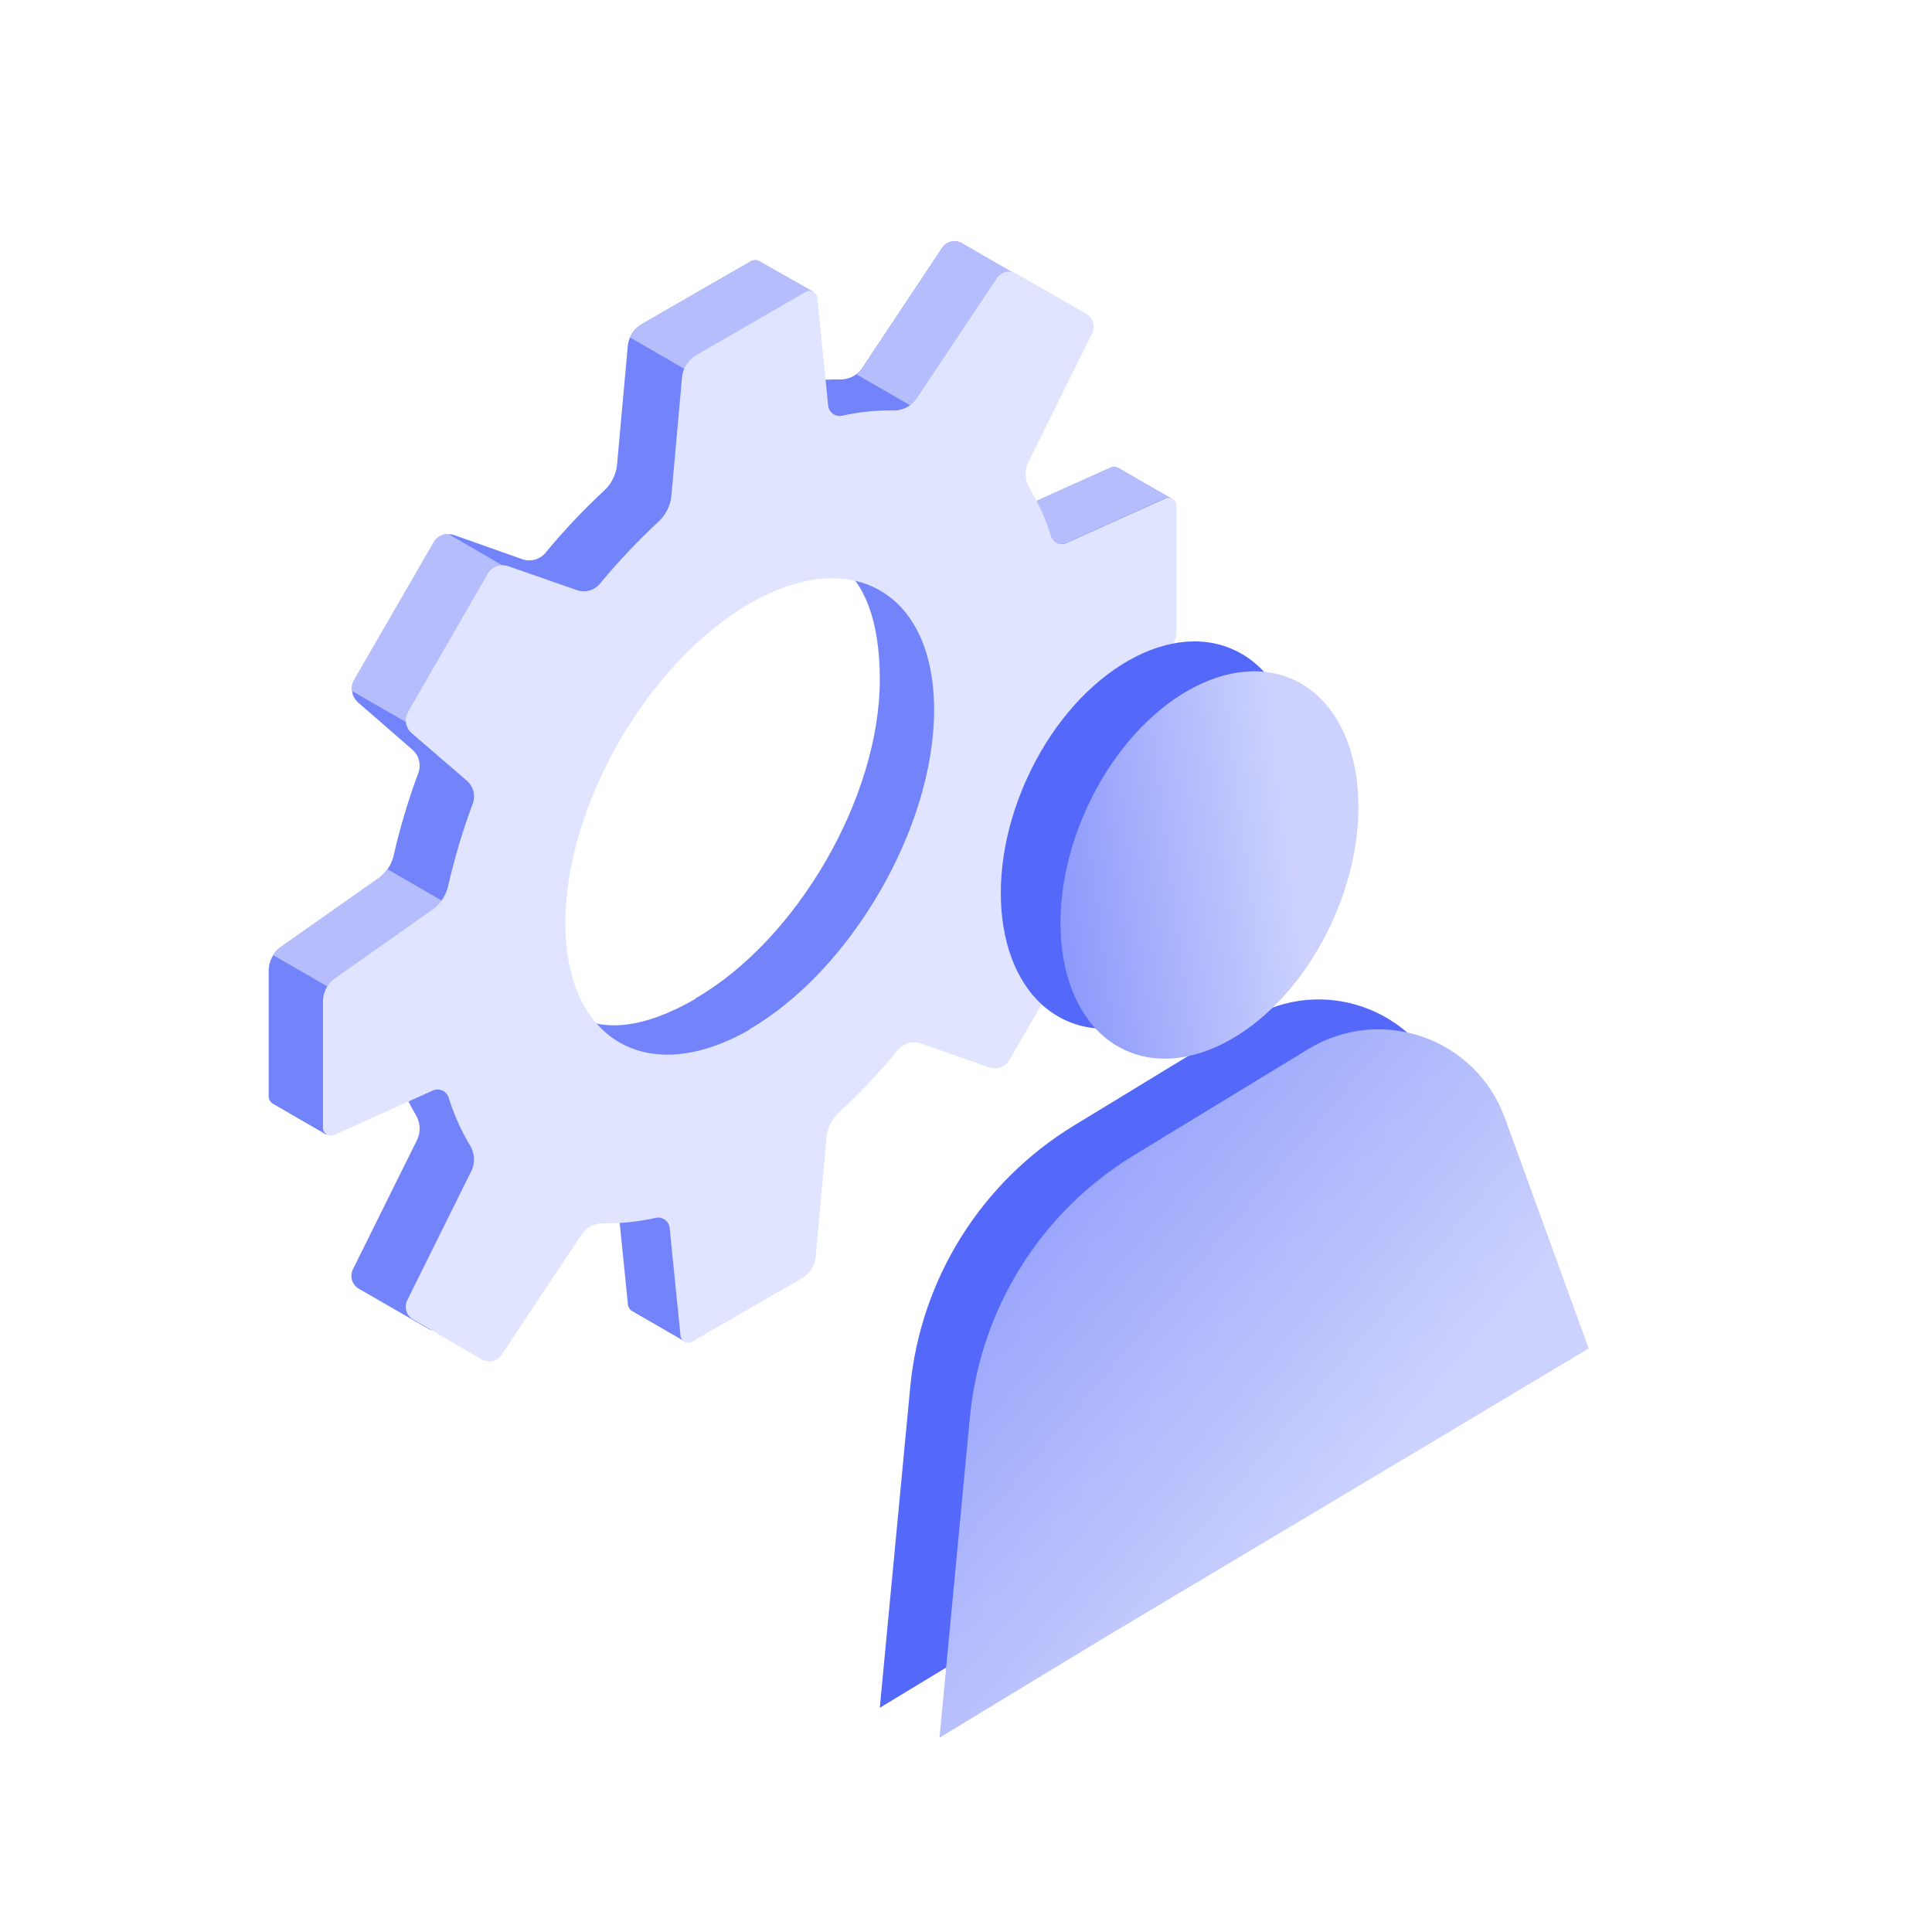 <?xml version="1.0" encoding="utf-8"?>
<svg xmlns="http://www.w3.org/2000/svg" fill="none" height="50" viewBox="0 0 50 50" width="50">
<path d="M30.332 12.912L28.941 12.111C28.907 12.094 28.87 12.085 28.832 12.085C28.794 12.085 28.756 12.094 28.722 12.111L26.206 13.243C26.167 13.262 26.123 13.273 26.079 13.274C26.035 13.274 25.992 13.265 25.952 13.247C25.912 13.229 25.877 13.202 25.849 13.168C25.82 13.134 25.8 13.095 25.789 13.052C25.654 12.615 25.466 12.196 25.228 11.805C25.177 11.712 25.147 11.61 25.14 11.504C25.133 11.398 25.15 11.293 25.189 11.194L26.857 7.833C26.898 7.747 26.905 7.649 26.877 7.558C26.849 7.466 26.788 7.389 26.706 7.341L24.887 6.291C24.804 6.245 24.706 6.232 24.614 6.254C24.522 6.276 24.441 6.331 24.387 6.41L22.299 9.551C22.235 9.635 22.152 9.703 22.057 9.75C21.962 9.797 21.858 9.821 21.752 9.821C21.512 9.816 21.272 9.828 21.034 9.857V7.546L19.639 6.755C19.602 6.738 19.561 6.731 19.521 6.735C19.481 6.739 19.442 6.753 19.409 6.776L16.584 8.405C16.493 8.463 16.416 8.541 16.358 8.632C16.301 8.724 16.264 8.826 16.249 8.933L15.965 12.075C15.931 12.297 15.828 12.503 15.671 12.664C15.111 13.182 14.587 13.736 14.103 14.325C14.034 14.4 13.946 14.455 13.847 14.483C13.749 14.511 13.645 14.511 13.546 14.483L11.749 13.847C11.655 13.818 11.554 13.821 11.461 13.856C11.369 13.89 11.291 13.954 11.239 14.037L9.161 17.632C9.115 17.719 9.1 17.819 9.116 17.915C9.133 18.012 9.182 18.101 9.254 18.167L10.692 19.418C10.766 19.489 10.818 19.579 10.844 19.678C10.869 19.777 10.866 19.881 10.836 19.979C10.568 20.693 10.35 21.424 10.182 22.168C10.123 22.385 9.997 22.577 9.822 22.718L7.241 24.533C7.157 24.6 7.088 24.684 7.038 24.779C6.989 24.875 6.96 24.979 6.954 25.087V28.35C6.951 28.391 6.958 28.432 6.976 28.468C6.994 28.505 7.021 28.536 7.054 28.559L8.446 29.364L10.512 28.383C10.591 28.552 10.678 28.713 10.768 28.864C10.821 28.956 10.852 29.059 10.859 29.165C10.866 29.271 10.848 29.377 10.807 29.475L9.132 32.854C9.091 32.94 9.083 33.038 9.11 33.129C9.137 33.22 9.198 33.298 9.279 33.347L11.098 34.396C11.181 34.442 11.279 34.456 11.371 34.434C11.463 34.412 11.544 34.356 11.598 34.278L13.686 31.136C13.751 31.052 13.834 30.984 13.93 30.937C14.025 30.89 14.13 30.866 14.236 30.866C14.693 30.875 15.149 30.828 15.595 30.726C15.637 30.715 15.682 30.713 15.725 30.721C15.769 30.729 15.81 30.746 15.845 30.771C15.882 30.797 15.912 30.83 15.933 30.868C15.955 30.906 15.969 30.948 15.972 30.992L16.249 33.738C16.25 33.777 16.26 33.814 16.279 33.848C16.297 33.881 16.324 33.909 16.357 33.929L17.744 34.73L19.412 32.283C19.503 32.223 19.579 32.145 19.637 32.054C19.695 31.963 19.734 31.861 19.75 31.754L20.034 28.609C20.049 28.506 20.09 28.409 20.153 28.326C20.216 28.243 20.299 28.177 20.394 28.135C21.223 27.777 21.97 27.253 22.59 26.596C22.661 26.522 22.75 26.469 22.849 26.442C22.948 26.416 23.052 26.417 23.151 26.445L24.265 26.837C24.358 26.867 24.459 26.865 24.55 26.831C24.642 26.797 24.72 26.733 24.772 26.65L26.849 23.056C26.896 22.969 26.913 22.869 26.896 22.773C26.88 22.675 26.832 22.587 26.759 22.52L25.803 21.697C25.73 21.625 25.677 21.535 25.65 21.436C25.623 21.337 25.622 21.232 25.649 21.133C25.855 20.28 25.942 19.403 25.908 18.527C25.908 18.42 25.933 18.314 25.979 18.218C26.026 18.121 26.094 18.037 26.177 17.97L28.758 16.154C28.843 16.087 28.912 16.003 28.962 15.907C29.011 15.811 29.04 15.705 29.046 15.597L30.279 14.12L30.332 12.912ZM17.996 25.852C15.361 27.373 13.722 26.294 13.722 23.25C13.722 20.205 15.9 16.478 18.535 14.957C21.17 13.437 22.77 14.544 22.77 17.585C22.77 20.626 20.631 24.321 17.996 25.841V25.852Z" fill="#E1E4FF"/>
<path d="M30.332 12.912L28.941 12.111C28.907 12.094 28.87 12.085 28.832 12.085C28.794 12.085 28.756 12.094 28.722 12.111L26.206 13.243C26.167 13.262 26.123 13.273 26.079 13.274C26.035 13.274 25.992 13.265 25.952 13.247C25.912 13.229 25.877 13.202 25.849 13.168C25.82 13.134 25.8 13.095 25.789 13.052C25.654 12.615 25.466 12.196 25.228 11.805C25.177 11.712 25.147 11.61 25.14 11.504C25.133 11.398 25.15 11.293 25.189 11.194L26.857 7.833C26.898 7.747 26.905 7.649 26.877 7.558C26.849 7.466 26.788 7.389 26.706 7.341L24.887 6.291C24.804 6.245 24.706 6.232 24.614 6.254C24.522 6.276 24.441 6.331 24.387 6.41L22.299 9.551C22.235 9.635 22.152 9.703 22.057 9.75C21.962 9.797 21.858 9.821 21.752 9.821C21.512 9.816 21.272 9.828 21.034 9.857V7.546L19.639 6.755C19.602 6.738 19.561 6.731 19.521 6.735C19.481 6.739 19.442 6.753 19.409 6.776L16.584 8.405C16.493 8.463 16.416 8.541 16.358 8.632C16.301 8.724 16.264 8.826 16.249 8.933L15.965 12.075C15.931 12.297 15.828 12.503 15.671 12.664C15.111 13.182 14.587 13.736 14.103 14.325C14.034 14.4 13.946 14.455 13.847 14.483C13.749 14.511 13.645 14.511 13.546 14.483L11.749 13.847C11.655 13.818 11.554 13.821 11.461 13.856C11.369 13.89 11.291 13.954 11.239 14.037L9.161 17.632C9.115 17.719 9.1 17.819 9.116 17.915C9.133 18.012 9.182 18.101 9.254 18.167L10.692 19.418C10.766 19.489 10.818 19.579 10.844 19.678C10.869 19.777 10.866 19.881 10.836 19.979C10.568 20.693 10.35 21.424 10.182 22.168C10.123 22.385 9.997 22.577 9.822 22.718L7.241 24.533C7.157 24.6 7.088 24.684 7.038 24.779C6.989 24.875 6.96 24.979 6.954 25.087V28.35C6.951 28.391 6.958 28.432 6.976 28.468C6.994 28.505 7.021 28.536 7.054 28.559L8.446 29.364L10.512 28.383C10.591 28.552 10.678 28.713 10.768 28.864C10.821 28.956 10.852 29.059 10.859 29.165C10.866 29.271 10.848 29.377 10.807 29.475L9.132 32.854C9.091 32.94 9.083 33.038 9.11 33.129C9.137 33.22 9.198 33.298 9.279 33.347L11.098 34.396C11.181 34.442 11.279 34.456 11.371 34.434C11.463 34.412 11.544 34.356 11.598 34.278L13.686 31.136C13.751 31.052 13.834 30.984 13.93 30.937C14.025 30.89 14.13 30.866 14.236 30.866C14.693 30.875 15.149 30.828 15.595 30.726C15.637 30.715 15.682 30.713 15.725 30.721C15.769 30.729 15.81 30.746 15.845 30.771C15.882 30.797 15.912 30.83 15.933 30.868C15.955 30.906 15.969 30.948 15.972 30.992L16.249 33.738C16.25 33.777 16.26 33.814 16.279 33.848C16.297 33.881 16.324 33.909 16.357 33.929L17.744 34.73L19.412 32.283C19.503 32.223 19.579 32.145 19.637 32.054C19.695 31.963 19.734 31.861 19.75 31.754L20.034 28.609C20.049 28.506 20.09 28.409 20.153 28.326C20.216 28.243 20.299 28.177 20.394 28.135C21.223 27.777 21.97 27.253 22.59 26.596C22.661 26.522 22.75 26.469 22.849 26.442C22.948 26.416 23.052 26.417 23.151 26.445L24.265 26.837C24.358 26.867 24.459 26.865 24.55 26.831C24.642 26.797 24.72 26.733 24.772 26.65L26.849 23.056C26.896 22.969 26.913 22.869 26.896 22.773C26.88 22.675 26.832 22.587 26.759 22.52L25.803 21.697C25.73 21.625 25.677 21.535 25.65 21.436C25.623 21.337 25.622 21.232 25.649 21.133C25.855 20.28 25.942 19.403 25.908 18.527C25.908 18.42 25.933 18.314 25.979 18.218C26.026 18.121 26.094 18.037 26.177 17.97L28.758 16.154C28.843 16.087 28.912 16.003 28.962 15.907C29.011 15.811 29.04 15.705 29.046 15.597L30.279 14.12L30.332 12.912ZM17.996 25.852C15.361 27.373 13.722 26.294 13.722 23.25C13.722 20.205 15.9 16.478 18.535 14.957C21.17 13.437 22.77 14.544 22.77 17.585C22.77 20.626 20.631 24.321 17.996 25.841V25.852Z" fill="#5468FA" fill-opacity="0.77"/>
<path d="M26.312 8.937L26.858 7.833C26.899 7.747 26.907 7.649 26.878 7.558C26.851 7.466 26.789 7.389 26.707 7.341L24.888 6.291C24.805 6.245 24.708 6.232 24.616 6.254C24.523 6.276 24.442 6.331 24.389 6.41L22.3 9.551C22.263 9.604 22.215 9.65 22.16 9.684L24.5 11.032L26.312 8.937Z" fill="#E1E4FF"/>
<path d="M10.021 22.495C9.966 22.576 9.898 22.648 9.82 22.708L7.239 24.523C7.17 24.575 7.113 24.641 7.07 24.717L8.645 25.626L12.07 23.678L10.021 22.495Z" fill="#E1E4FF"/>
<path d="M11.587 13.814C11.515 13.817 11.444 13.837 11.381 13.873C11.319 13.91 11.266 13.961 11.228 14.023L9.15 17.617C9.108 17.698 9.091 17.79 9.104 17.88L10.901 18.911L13.744 15.065L11.587 13.814Z" fill="#E1E4FF"/>
<path d="M16.305 8.732L18.519 10.011L21.035 8.574V7.546L19.64 6.755C19.604 6.738 19.563 6.731 19.523 6.735C19.482 6.739 19.444 6.753 19.41 6.776L16.585 8.405C16.462 8.484 16.365 8.598 16.305 8.732Z" fill="#E1E4FF"/>
<path d="M30.331 12.913C30.298 12.893 30.259 12.883 30.22 12.883C30.181 12.883 30.142 12.893 30.109 12.913L27.593 14.045C27.553 14.064 27.509 14.074 27.465 14.074C27.421 14.074 27.377 14.065 27.337 14.046C27.297 14.028 27.261 14.001 27.233 13.967C27.204 13.933 27.183 13.893 27.172 13.851C27.079 13.547 26.959 13.252 26.812 12.97L28.718 12.111C28.752 12.094 28.789 12.086 28.827 12.086C28.865 12.086 28.903 12.094 28.937 12.111L30.331 12.913Z" fill="#E1E4FF"/>
<g opacity="0.4">
<path d="M26.31 8.937L26.856 7.833C26.897 7.747 26.904 7.649 26.877 7.558C26.849 7.466 26.788 7.389 26.705 7.341L24.886 6.291C24.803 6.245 24.706 6.232 24.614 6.254C24.521 6.276 24.44 6.331 24.387 6.41L22.298 9.551C22.261 9.604 22.213 9.65 22.158 9.684L24.498 11.032L26.31 8.937Z" fill="#5468FA" fill-opacity="0.77"/>
<path d="M10.019 22.495C9.964 22.576 9.896 22.648 9.818 22.708L7.237 24.523C7.168 24.575 7.111 24.641 7.068 24.717L8.643 25.626L12.068 23.678L10.019 22.495Z" fill="#5468FA" fill-opacity="0.77"/>
<path d="M11.585 13.815C11.513 13.818 11.442 13.838 11.379 13.874C11.317 13.911 11.264 13.962 11.226 14.024L9.148 17.618C9.106 17.699 9.089 17.791 9.102 17.881L10.899 18.912L13.742 15.066L11.585 13.815Z" fill="#5468FA" fill-opacity="0.77"/>
<path d="M16.303 8.732L18.517 10.011L21.033 8.574V7.546L19.638 6.755C19.602 6.738 19.561 6.731 19.521 6.735C19.48 6.739 19.442 6.753 19.408 6.776L16.583 8.405C16.46 8.484 16.363 8.598 16.303 8.732Z" fill="#5468FA" fill-opacity="0.77"/>
<path d="M30.331 12.913C30.298 12.893 30.259 12.883 30.22 12.883C30.181 12.883 30.142 12.893 30.109 12.913L27.593 14.045C27.553 14.064 27.509 14.074 27.465 14.074C27.421 14.074 27.377 14.065 27.337 14.046C27.297 14.028 27.261 14.001 27.233 13.967C27.204 13.933 27.183 13.893 27.172 13.851C27.079 13.547 26.959 13.252 26.812 12.97L28.718 12.111C28.752 12.094 28.789 12.086 28.827 12.086C28.865 12.086 28.903 12.094 28.937 12.111L30.331 12.913Z" fill="#5468FA" fill-opacity="0.77"/>
</g>
<path d="M30.451 16.385V13.125C30.456 13.085 30.451 13.044 30.434 13.007C30.417 12.97 30.39 12.939 30.356 12.917C30.322 12.895 30.282 12.883 30.242 12.883C30.201 12.883 30.162 12.895 30.128 12.916L27.611 14.048C27.572 14.068 27.528 14.078 27.483 14.079C27.439 14.079 27.395 14.07 27.355 14.052C27.314 14.033 27.279 14.005 27.25 13.971C27.222 13.937 27.202 13.897 27.191 13.854C27.056 13.418 26.868 13 26.63 12.611C26.579 12.518 26.55 12.415 26.544 12.309C26.538 12.204 26.555 12.098 26.594 12L28.269 8.621C28.31 8.535 28.318 8.437 28.291 8.346C28.264 8.255 28.203 8.177 28.122 8.128L26.303 7.079C26.22 7.032 26.121 7.018 26.028 7.04C25.935 7.062 25.853 7.118 25.8 7.197L23.697 10.35C23.631 10.433 23.549 10.5 23.454 10.547C23.36 10.594 23.256 10.62 23.151 10.623C22.694 10.613 22.238 10.659 21.792 10.759C21.75 10.768 21.708 10.768 21.666 10.759C21.625 10.75 21.586 10.733 21.552 10.707C21.518 10.682 21.49 10.65 21.469 10.613C21.449 10.576 21.436 10.536 21.432 10.493L21.156 7.751C21.158 7.711 21.149 7.671 21.129 7.635C21.109 7.6 21.08 7.572 21.044 7.553C21.008 7.534 20.968 7.527 20.928 7.53C20.887 7.534 20.849 7.55 20.818 7.575L17.992 9.207C17.902 9.266 17.825 9.344 17.767 9.435C17.709 9.526 17.67 9.628 17.654 9.735L17.371 12.877C17.337 13.099 17.235 13.305 17.079 13.466C16.519 13.983 15.994 14.538 15.509 15.127C15.44 15.202 15.352 15.256 15.254 15.283C15.156 15.311 15.053 15.31 14.955 15.281L13.14 14.649C13.046 14.62 12.944 14.622 12.852 14.657C12.76 14.691 12.681 14.755 12.629 14.839L10.555 18.434C10.509 18.52 10.492 18.619 10.509 18.715C10.525 18.811 10.573 18.9 10.645 18.966L12.101 20.22C12.175 20.291 12.227 20.381 12.252 20.48C12.277 20.579 12.273 20.684 12.241 20.781C11.975 21.495 11.757 22.227 11.587 22.97C11.529 23.186 11.403 23.377 11.228 23.516L8.647 25.335C8.562 25.401 8.492 25.485 8.442 25.58C8.393 25.676 8.364 25.781 8.359 25.889V29.152C8.354 29.192 8.36 29.232 8.377 29.268C8.394 29.304 8.42 29.335 8.454 29.357C8.487 29.379 8.526 29.39 8.566 29.391C8.606 29.392 8.645 29.381 8.679 29.361L11.195 28.225C11.235 28.206 11.279 28.196 11.323 28.196C11.367 28.196 11.411 28.205 11.451 28.224C11.491 28.242 11.527 28.269 11.555 28.303C11.584 28.337 11.604 28.376 11.616 28.419C11.752 28.856 11.94 29.275 12.177 29.666C12.229 29.759 12.26 29.862 12.266 29.968C12.272 30.074 12.254 30.18 12.212 30.277L10.537 33.656C10.497 33.742 10.489 33.839 10.517 33.93C10.545 34.021 10.606 34.097 10.688 34.145L12.478 35.187C12.562 35.233 12.659 35.247 12.751 35.225C12.844 35.203 12.925 35.147 12.978 35.069L15.066 31.927C15.131 31.843 15.213 31.775 15.308 31.729C15.403 31.682 15.507 31.657 15.613 31.658C16.07 31.666 16.526 31.619 16.972 31.517C17.013 31.509 17.056 31.509 17.097 31.518C17.138 31.527 17.177 31.544 17.211 31.569C17.245 31.595 17.273 31.627 17.294 31.663C17.315 31.7 17.327 31.741 17.331 31.783L17.608 34.53C17.607 34.57 17.617 34.609 17.638 34.643C17.659 34.678 17.689 34.705 17.724 34.723C17.76 34.741 17.8 34.749 17.84 34.745C17.88 34.742 17.918 34.727 17.949 34.702L20.775 33.07C20.864 33.012 20.941 32.935 20.999 32.844C21.056 32.754 21.094 32.652 21.109 32.545L21.393 29.4C21.426 29.179 21.529 28.973 21.688 28.814C22.247 28.297 22.771 27.742 23.255 27.154C23.323 27.078 23.412 27.022 23.511 26.994C23.609 26.966 23.714 26.967 23.812 26.996L25.609 27.628C25.703 27.658 25.804 27.656 25.896 27.622C25.989 27.589 26.067 27.525 26.12 27.441L28.197 23.847C28.244 23.76 28.259 23.66 28.242 23.563C28.226 23.466 28.177 23.377 28.104 23.311L26.648 22.057C26.574 21.987 26.522 21.897 26.497 21.799C26.472 21.7 26.476 21.596 26.508 21.5C26.775 20.784 26.994 20.052 27.162 19.307C27.22 19.091 27.346 18.9 27.521 18.761L30.102 16.945C30.198 16.884 30.279 16.802 30.34 16.704C30.4 16.608 30.438 16.498 30.451 16.385ZM19.405 26.643C16.767 28.164 14.632 26.931 14.632 23.886C14.632 20.842 16.767 17.143 19.405 15.619C22.043 14.095 24.175 15.332 24.175 18.372C24.175 21.413 22.022 25.119 19.387 26.643H19.405Z" fill="#E1E4FF"/>
<path d="M23.556 35.905L22.769 44.198L27.079 41.584L35.949 36.29L39.57 34.123L37.401 28.158C36.65 26.092 34.196 25.231 32.318 26.374L27.797 29.127C25.393 30.591 23.821 33.103 23.556 35.905Z" fill="#5468FA"/>
<ellipse cx="5.264" cy="3.499" fill="#5468FA" rx="5.264" ry="3.499" transform="matrix(-0.411 0.912 0.912 0.411 28.729 15.373)"/>
<path d="M25.101 36.678L24.314 44.972L28.623 42.358L37.494 37.064L41.115 34.897L38.946 28.932C38.195 26.866 35.741 26.004 33.863 27.148L29.342 29.9C26.938 31.364 25.366 33.876 25.101 36.678Z" fill="url(#paint0_linear_6178_30337)"/>
<ellipse cx="5.264" cy="3.499" fill="url(#paint1_linear_6178_30337)" rx="5.264" ry="3.499" transform="matrix(-0.411 0.912 0.912 0.411 30.273 16.147)"/>
<defs>
<linearGradient gradientUnits="userSpaceOnUse" id="paint0_linear_6178_30337" x1="33.364" x2="13.552" y1="40.857" y2="24.125">
<stop stop-color="#CCD2FD"/>
<stop offset="1" stop-color="#5468FA"/>
</linearGradient>
<linearGradient gradientUnits="userSpaceOnUse" id="paint1_linear_6178_30337" x1="4.935" x2="10.979" y1="5.799" y2="-4.066">
<stop stop-color="#CCD2FD"/>
<stop offset="1" stop-color="#5468FA"/>
</linearGradient>
</defs>
</svg>